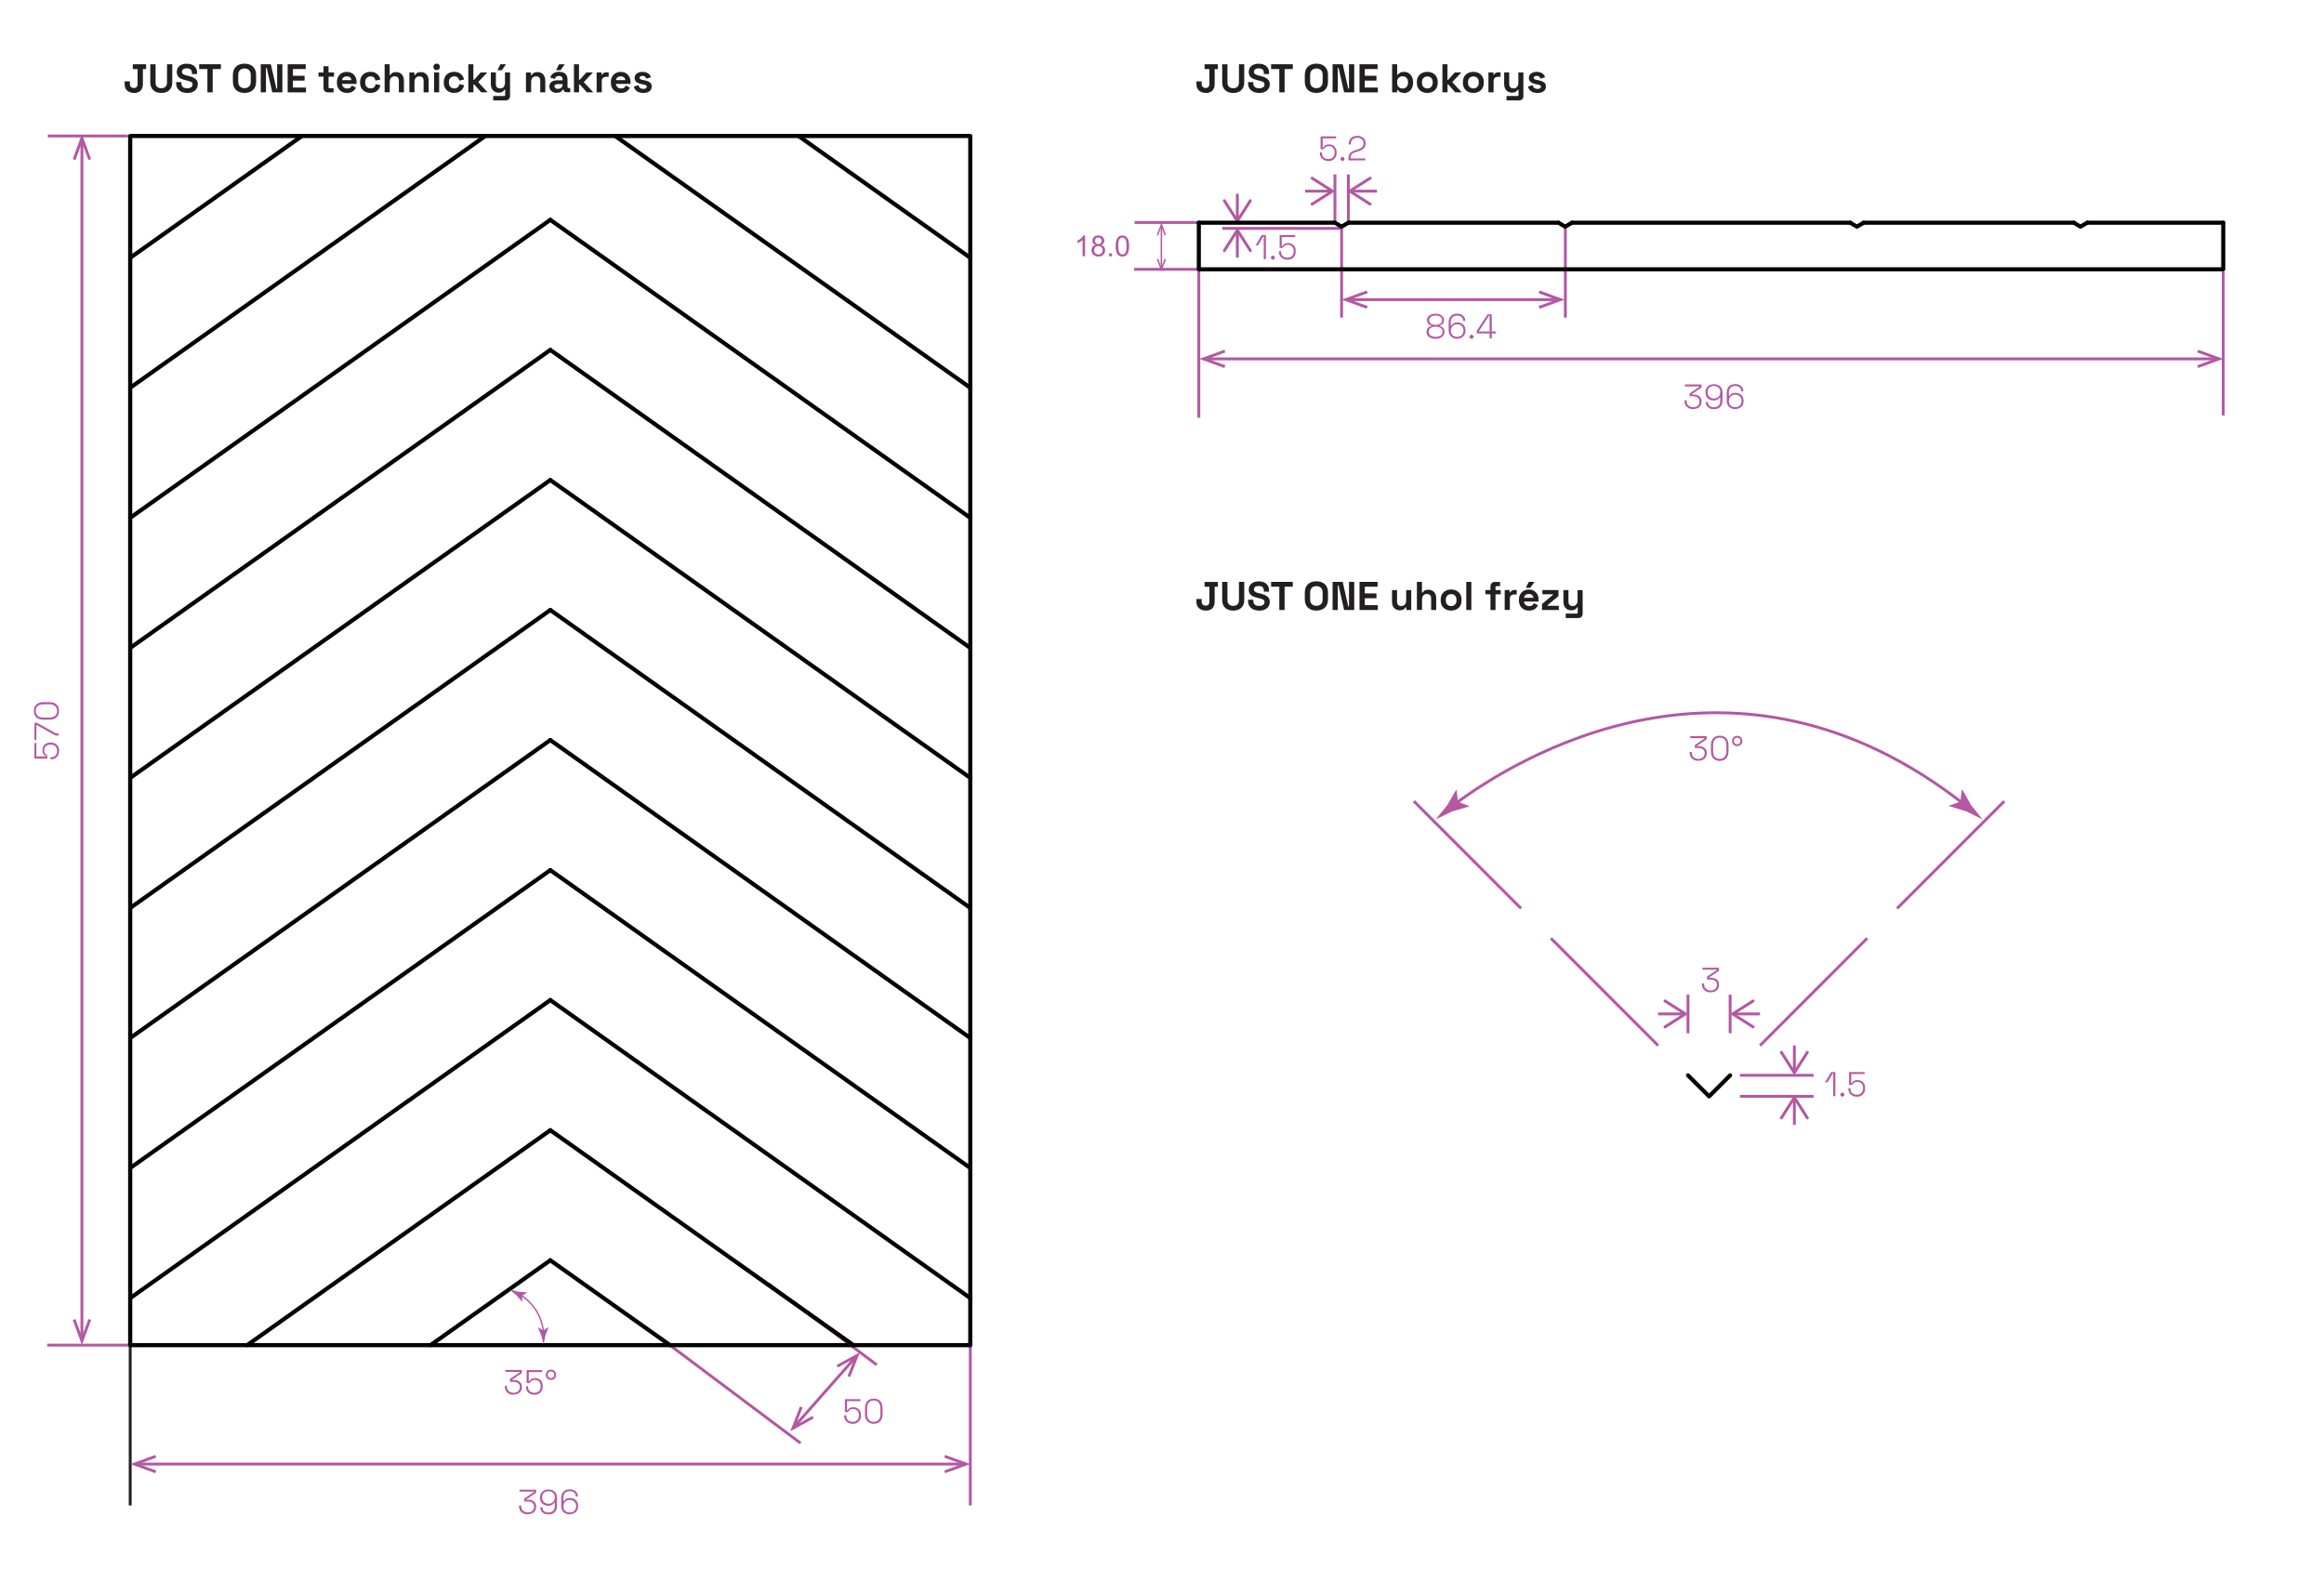 <?xml version="1.0" encoding="UTF-8"?>
<svg xmlns="http://www.w3.org/2000/svg" id="Layer_1" data-name="Layer 1" viewBox="0 0 404.83 273.35">
  <defs>
    <style>
      .cls-1 {
        stroke-width: .72px;
      }

      .cls-1, .cls-2 {
        stroke: #000;
      }

      .cls-1, .cls-2, .cls-3 {
        stroke-linejoin: round;
      }

      .cls-1, .cls-2, .cls-3, .cls-4 {
        stroke-linecap: round;
      }

      .cls-1, .cls-2, .cls-3, .cls-4, .cls-5, .cls-6, .cls-7 {
        fill: none;
      }

      .cls-2, .cls-3 {
        stroke-width: .71px;
      }

      .cls-3, .cls-4 {
        stroke: #939598;
      }

      .cls-8 {
        fill: #939598;
      }

      .cls-9 {
        fill: #b358a2;
      }

      .cls-10 {
        fill: #231f20;
      }

      .cls-4 {
        stroke-width: 0px;
      }

      .cls-4, .cls-5, .cls-6, .cls-7 {
        stroke-miterlimit: 10;
      }

      .cls-5 {
        stroke-width: .25px;
      }

      .cls-5, .cls-7 {
        stroke: #b358a2;
      }

      .cls-6 {
        stroke: #231f20;
      }

      .cls-6, .cls-7 {
        stroke-width: .5px;
      }
    </style>
  </defs>
  <g>
    <line class="cls-7" x1="227.36" y1="33.3" x2="231.76" y2="33.3"></line>
    <path class="cls-9" d="M228.34,35.7c-.07-.12-.04-.27,.08-.35l3.23-2.05-3.23-2.05c-.12-.07-.15-.23-.08-.35s.23-.15,.35-.08l3.56,2.27c.07,.05,.12,.13,.12,.21s-.04,.17-.12,.21l-3.56,2.27s-.09,.04-.13,.04c-.08,0-.16-.04-.21-.12Z"></path>
  </g>
  <g>
    <line class="cls-7" x1="215.54" y1="33.76" x2="215.54" y2="38.16"></line>
    <path class="cls-9" d="M213.14,34.74c.12-.07,.27-.04,.35,.08l2.05,3.23,2.05-3.23c.07-.12,.23-.15,.35-.08,.12,.07,.15,.23,.08,.35l-2.27,3.56c-.05,.07-.13,.12-.21,.12s-.17-.04-.21-.12l-2.27-3.56s-.04-.09-.04-.13c0-.08,.04-.16,.12-.21Z"></path>
  </g>
  <g>
    <line class="cls-7" x1="288.84" y1="176.64" x2="293.24" y2="176.64"></line>
    <path class="cls-9" d="M289.82,179.04c-.07-.12-.04-.27,.08-.35l3.23-2.05-3.23-2.05c-.12-.07-.15-.23-.08-.35s.23-.15,.35-.08l3.56,2.27c.07,.05,.12,.13,.12,.21s-.04,.17-.12,.21l-3.56,2.27s-.09,.04-.13,.04c-.08,0-.16-.04-.21-.12Z"></path>
  </g>
  <g>
    <line class="cls-7" x1="306.58" y1="176.64" x2="302.18" y2="176.64"></line>
    <path class="cls-9" d="M305.6,174.24c.07,.12,.04,.27-.08,.35l-3.23,2.05,3.23,2.05c.12,.07,.15,.23,.08,.35s-.23,.15-.35,.08l-3.56-2.27c-.07-.05-.12-.13-.12-.21s.04-.17,.12-.21l3.56-2.27s.09-.04,.13-.04c.08,0,.16,.04,.21,.12Z"></path>
  </g>
  <g>
    <line class="cls-7" x1="215.54" y1="44.86" x2="215.54" y2="40.47"></line>
    <path class="cls-9" d="M217.94,43.88c-.12,.07-.27,.04-.35-.08l-2.05-3.23-2.05,3.23c-.07,.12-.23,.15-.35,.08-.12-.07-.15-.23-.08-.35l2.27-3.56c.05-.07,.13-.12,.21-.12s.17,.04,.21,.12l2.27,3.56s.04,.09,.04,.13c0,.08-.04,.16-.12,.21Z"></path>
  </g>
  <g>
    <line class="cls-7" x1="239.87" y1="33.3" x2="235.48" y2="33.3"></line>
    <path class="cls-9" d="M238.89,30.9c.07,.12,.04,.27-.08,.35l-3.23,2.05,3.23,2.05c.12,.07,.15,.23,.08,.35s-.23,.15-.35,.08l-3.56-2.27c-.07-.05-.12-.13-.12-.21s.04-.17,.12-.21l3.56-2.27s.09-.04,.13-.04c.08,0,.16,.04,.21,.12Z"></path>
  </g>
  <line class="cls-7" x1="197.64" y1="38.76" x2="208.61" y2="38.76"></line>
  <line class="cls-7" x1="197.56" y1="46.92" x2="208.91" y2="46.92"></line>
  <g>
    <line class="cls-5" x1="202.31" y1="39.47" x2="202.31" y2="46.63"></line>
    <polygon class="cls-9" points="201.52 40.94 201.75 41.03 202.31 39.49 202.87 41.03 203.11 40.94 202.31 38.76 201.52 40.94"></polygon>
    <polygon class="cls-9" points="201.52 45.15 201.75 45.07 202.31 46.6 202.87 45.07 203.11 45.15 202.31 47.33 201.52 45.15"></polygon>
  </g>
  <g>
    <path class="cls-9" d="M189.02,44.64h-.44v-2.82c-.11,.1-.25,.2-.42,.3s-.33,.18-.47,.23v-.43c.25-.12,.46-.26,.65-.42,.19-.17,.32-.33,.39-.48h.29v3.62Z"></path>
    <path class="cls-9" d="M190.83,42.68c-.18-.07-.32-.16-.41-.29-.09-.12-.13-.27-.13-.45,0-.26,.09-.48,.28-.66,.19-.18,.44-.27,.75-.27s.57,.09,.76,.27,.29,.4,.29,.67c0,.17-.04,.31-.13,.44-.09,.12-.22,.22-.4,.29,.22,.07,.39,.19,.5,.35,.12,.16,.17,.35,.17,.58,0,.31-.11,.57-.33,.78s-.5,.31-.86,.31-.64-.11-.86-.32c-.22-.21-.33-.47-.33-.79,0-.23,.06-.43,.18-.59s.29-.27,.51-.32Zm-.23,.91c0,.13,.03,.25,.09,.37,.06,.12,.15,.21,.27,.27,.12,.06,.24,.1,.38,.1,.21,0,.39-.07,.52-.2s.21-.31,.21-.52-.07-.39-.21-.53c-.14-.14-.32-.21-.53-.21s-.38,.07-.52,.21-.21,.31-.21,.52Zm.14-1.66c0,.17,.05,.31,.16,.42,.11,.11,.25,.16,.43,.16s.31-.05,.42-.16,.16-.24,.16-.39-.06-.3-.17-.41c-.11-.11-.25-.17-.42-.17s-.31,.05-.42,.16c-.11,.11-.17,.24-.17,.39Z"></path>
    <path class="cls-9" d="M193.2,44.64v-.5h.5v.5h-.5Z"></path>
    <path class="cls-9" d="M194.35,42.86c0-.43,.04-.77,.13-1.03,.09-.26,.22-.46,.39-.6,.17-.14,.39-.21,.65-.21,.19,0,.36,.04,.51,.12,.15,.08,.27,.19,.36,.34,.1,.15,.17,.33,.22,.54,.05,.21,.08,.49,.08,.85,0,.42-.04,.76-.13,1.02-.09,.26-.22,.46-.39,.6s-.39,.21-.65,.21c-.35,0-.62-.12-.82-.37-.24-.3-.36-.79-.36-1.46Zm.45,0c0,.59,.07,.99,.21,1.18,.14,.2,.31,.29,.51,.29s.37-.1,.51-.29c.14-.2,.21-.59,.21-1.18s-.07-.99-.21-1.18c-.14-.19-.31-.29-.52-.29s-.37,.09-.49,.26c-.15,.22-.23,.62-.23,1.22Z"></path>
  </g>
  <line class="cls-7" x1="232.54" y1="30.39" x2="232.54" y2="38.76"></line>
  <line class="cls-7" x1="233.7" y1="39.34" x2="233.7" y2="55.33"></line>
  <line class="cls-7" x1="272.68" y1="39.34" x2="272.68" y2="55.33"></line>
  <line class="cls-7" x1="233.74" y1="39.79" x2="212.91" y2="39.79"></line>
  <line class="cls-7" x1="234.88" y1="30.39" x2="234.88" y2="38.76"></line>
  <g>
    <line class="cls-7" x1="271.14" y1="52.2" x2="235.11" y2="52.2"></line>
    <polygon class="cls-9" points="268.19 50.61 268.02 51.08 271.09 52.2 268.02 53.32 268.19 53.79 272.56 52.2 268.19 50.61"></polygon>
    <polygon class="cls-9" points="238.07 50.61 238.24 51.08 235.16 52.2 238.24 53.32 238.07 53.79 233.7 52.2 238.07 50.61"></polygon>
  </g>
  <line class="cls-7" x1="8.32" y1="23.69" x2="22.3" y2="23.69"></line>
  <line class="cls-7" x1="8.22" y1="234.34" x2="22.68" y2="234.34"></line>
  <line class="cls-7" x1="115.02" y1="233.1" x2="139.46" y2="251.42"></line>
  <line class="cls-7" x1="133.9" y1="223.66" x2="152.72" y2="237.77"></line>
  <g>
    <line class="cls-7" x1="14.27" y1="24.76" x2="14.27" y2="232.93"></line>
    <polygon class="cls-9" points="12.68 27.71 13.15 27.88 14.27 24.81 15.4 27.88 15.86 27.71 14.27 23.34 12.68 27.71"></polygon>
    <polygon class="cls-9" points="12.68 229.97 13.15 229.8 14.27 232.88 15.4 229.8 15.86 229.97 14.27 234.34 12.68 229.97"></polygon>
  </g>
  <line class="cls-7" x1="169.02" y1="234.34" x2="169.02" y2="262.27"></line>
  <line class="cls-6" x1="22.68" y1="233.47" x2="22.68" y2="262.27"></line>
  <g>
    <line class="cls-7" x1="167.61" y1="255.06" x2="24.1" y2="255.06"></line>
    <polygon class="cls-9" points="164.65 253.47 164.48 253.94 167.56 255.06 164.48 256.18 164.65 256.65 169.02 255.06 164.65 253.47"></polygon>
    <polygon class="cls-9" points="27.05 253.47 27.22 253.94 24.14 255.06 27.22 256.18 27.05 256.65 22.68 255.06 27.05 253.47"></polygon>
  </g>
  <g>
    <line class="cls-7" x1="148.86" y1="236.64" x2="138.59" y2="248.29"></line>
    <polygon class="cls-9" points="145.72 237.8 145.96 238.24 148.83 236.67 147.64 239.72 148.1 239.9 149.8 235.58 145.72 237.8"></polygon>
    <polygon class="cls-9" points="139.35 245.02 139.82 245.2 138.62 248.25 141.5 246.68 141.74 247.12 137.66 249.35 139.35 245.02"></polygon>
  </g>
  <polyline class="cls-1" points="22.68 23.69 22.68 234.34 169.02 234.34 169.02 23.69 22.68 23.69 22.68 234.34"></polyline>
  <g>
    <line class="cls-1" x1="95.86" y1="219.56" x2="116.7" y2="234.34"></line>
    <line class="cls-1" x1="95.86" y1="219.56" x2="75" y2="234.34"></line>
    <polygon class="cls-8" points="94.69 234.27 94.66 234.27 94.69 234.34 94.69 234.27"></polygon>
    <polygon class="cls-4" points="94.69 234.27 94.66 234.27 94.69 234.34 94.69 234.27"></polygon>
    <line class="cls-3" x1="128.29" y1="219.9" x2="130.42" y2="221.41"></line>
    <line class="cls-3" x1="131.34" y1="222.06" x2="134.94" y2="224.63"></line>
    <line class="cls-3" x1="135.86" y1="225.28" x2="139.46" y2="227.83"></line>
    <line class="cls-3" x1="140.37" y1="228.48" x2="143.98" y2="231.05"></line>
    <line class="cls-3" x1="144.89" y1="231.67" x2="148.52" y2="234.25"></line>
    <line class="cls-1" x1="95.86" y1="196.9" x2="148.64" y2="234.34"></line>
    <line class="cls-1" x1="95.86" y1="174.23" x2="169.02" y2="226.15"></line>
    <line class="cls-1" x1="95.86" y1="151.59" x2="169.02" y2="203.48"></line>
    <line class="cls-1" x1="95.86" y1="128.93" x2="169.02" y2="180.84"></line>
    <line class="cls-1" x1="95.86" y1="106.27" x2="169.02" y2="158.18"></line>
    <line class="cls-1" x1="95.86" y1="83.63" x2="169.02" y2="135.52"></line>
    <line class="cls-1" x1="95.86" y1="60.96" x2="169.02" y2="112.88"></line>
    <line class="cls-1" x1="95.86" y1="38.3" x2="169.02" y2="90.21"></line>
    <line class="cls-1" x1="107.16" y1="23.69" x2="169.02" y2="67.55"></line>
    <line class="cls-1" x1="139.1" y1="23.69" x2="169.02" y2="44.91"></line>
    <line class="cls-1" x1="95.86" y1="196.9" x2="43.06" y2="234.34"></line>
    <line class="cls-1" x1="95.86" y1="174.23" x2="22.68" y2="226.15"></line>
    <line class="cls-1" x1="95.86" y1="151.59" x2="22.68" y2="203.48"></line>
    <line class="cls-1" x1="95.86" y1="128.93" x2="22.68" y2="180.84"></line>
    <line class="cls-1" x1="95.86" y1="106.27" x2="22.68" y2="158.18"></line>
    <line class="cls-1" x1="95.86" y1="83.63" x2="22.68" y2="135.52"></line>
    <line class="cls-1" x1="95.86" y1="60.96" x2="22.68" y2="112.88"></line>
    <line class="cls-1" x1="95.86" y1="38.3" x2="22.68" y2="90.21"></line>
    <line class="cls-1" x1="84.54" y1="23.69" x2="22.68" y2="67.55"></line>
    <line class="cls-1" x1="52.6" y1="23.69" x2="22.68" y2="44.91"></line>
  </g>
  <g>
    <path class="cls-9" d="M10.28,130.83c0,.29-.06,.55-.18,.77-.12,.22-.28,.39-.49,.51s-.45,.18-.73,.18h-.08v-.37h.06c.36,0,.63-.1,.81-.31,.18-.2,.27-.46,.27-.79,0-.34-.1-.61-.29-.81-.2-.19-.47-.29-.82-.29h-.05c-.33,0-.6,.09-.79,.28-.2,.19-.29,.43-.29,.74,0,.18,.03,.32,.09,.44,.06,.12,.13,.21,.21,.27,.08,.06,.16,.12,.24,.16v.55h-2.24v-2.71h.34v2.34h1.63v-.07c-.09-.04-.18-.11-.27-.19s-.16-.2-.22-.34c-.06-.14-.09-.32-.09-.53,0-.24,.06-.46,.17-.66,.11-.2,.28-.35,.49-.47,.21-.12,.46-.17,.75-.17h.06c.28,0,.53,.06,.74,.18,.22,.12,.39,.29,.51,.5,.12,.22,.19,.48,.19,.78Z"></path>
    <path class="cls-9" d="M10.2,128.16h-.14c-.14,0-.25-.01-.34-.04-.09-.02-.2-.07-.33-.14l-3-1.67h-.05v2.6h-.34v-2.99h.44l3.14,1.75c.08,.04,.15,.08,.22,.09,.07,.02,.15,.03,.26,.03h.14v.37Z"></path>
    <path class="cls-9" d="M10.28,123.85c0,.47-.14,.84-.43,1.12s-.71,.41-1.28,.41h-.96c-.56,0-.99-.14-1.28-.41-.29-.27-.43-.65-.43-1.12s.14-.84,.43-1.12c.29-.27,.71-.41,1.28-.41h.96c.56,0,.99,.14,1.28,.41,.29,.27,.43,.65,.43,1.12Zm-.34,0c0-.38-.12-.67-.36-.87-.24-.19-.57-.29-.99-.29h-1.01c-.42,0-.75,.1-.99,.29-.24,.19-.36,.48-.36,.87s.12,.67,.36,.87,.57,.29,.99,.29h1.01c.42,0,.75-.1,.99-.29,.24-.19,.36-.48,.36-.87Z"></path>
  </g>
  <g>
    <path class="cls-9" d="M91.94,263.83c-.29,0-.55-.06-.78-.17-.23-.11-.41-.28-.54-.49-.13-.21-.2-.47-.2-.78v-.12h.37v.12c0,.34,.11,.61,.32,.8,.21,.19,.49,.29,.83,.29s.61-.09,.8-.28c.19-.18,.29-.42,.29-.7v-.04c0-.21-.05-.38-.15-.5-.1-.13-.23-.22-.4-.29-.17-.06-.35-.09-.55-.09h-.62v-.5l1.7-1.16v-.06h-2.51v-.34h2.88v.54l-1.69,1.15v.06h.33c.26,0,.49,.04,.7,.13,.2,.09,.37,.22,.49,.4,.12,.17,.18,.39,.18,.65v.06c0,.26-.06,.49-.18,.68-.12,.19-.29,.35-.51,.45s-.48,.16-.77,.16Z"></path>
    <path class="cls-9" d="M95.53,263.83c-.31,0-.57-.06-.78-.17-.21-.11-.37-.26-.48-.45-.11-.19-.16-.4-.16-.63h.37c0,.28,.09,.5,.27,.67,.18,.17,.44,.25,.78,.25,.36,0,.63-.1,.82-.29,.19-.2,.29-.46,.29-.8v-.64h-.07c-.08,.14-.2,.26-.38,.38s-.42,.17-.74,.17c-.26,0-.49-.06-.7-.17s-.38-.28-.5-.48c-.12-.21-.18-.45-.18-.73v-.07c0-.29,.07-.54,.2-.74,.13-.21,.31-.37,.53-.48,.22-.11,.47-.17,.75-.17s.53,.06,.75,.17c.22,.11,.4,.27,.53,.48,.13,.21,.2,.46,.2,.76v1.48c0,.45-.13,.81-.39,1.07s-.62,.4-1.09,.4Zm.01-1.85c.22,0,.41-.04,.57-.14,.16-.09,.29-.21,.39-.38,.09-.16,.14-.35,.14-.57v-.05c0-.33-.1-.59-.31-.77s-.47-.28-.79-.28-.59,.1-.79,.28-.31,.45-.31,.77v.05c0,.21,.05,.4,.14,.57,.09,.16,.22,.29,.39,.38,.16,.09,.35,.14,.57,.14Z"></path>
    <path class="cls-9" d="M99.25,263.83c-.28,0-.52-.06-.75-.17-.22-.11-.4-.28-.53-.49-.13-.21-.2-.47-.2-.76v-1.48c0-.45,.13-.81,.39-1.07,.26-.26,.62-.4,1.09-.4,.31,0,.57,.06,.78,.17,.21,.11,.37,.26,.48,.45s.16,.4,.16,.63h-.37c0-.28-.09-.5-.27-.67-.18-.17-.44-.25-.78-.25s-.62,.1-.82,.29c-.19,.2-.29,.46-.29,.8v.64h.07c.08-.13,.2-.26,.38-.38,.18-.11,.42-.17,.74-.17,.26,0,.49,.06,.7,.17,.21,.12,.37,.27,.49,.48,.12,.21,.18,.45,.18,.73v.07c0,.29-.07,.53-.2,.74s-.31,.37-.53,.48c-.22,.11-.47,.17-.75,.17Zm0-.34c.32,0,.59-.09,.79-.28,.2-.19,.31-.45,.31-.77v-.05c0-.22-.05-.41-.14-.57-.09-.16-.22-.29-.39-.38s-.35-.13-.57-.13-.41,.04-.57,.13-.29,.21-.39,.38c-.09,.16-.14,.35-.14,.57v.05c0,.33,.1,.59,.31,.77,.2,.19,.47,.28,.79,.28Z"></path>
  </g>
  <line class="cls-7" x1="387.28" y1="47.31" x2="387.28" y2="72.39"></line>
  <line class="cls-7" x1="208.83" y1="46.92" x2="208.83" y2="72.78"></line>
  <g>
    <line class="cls-7" x1="385.87" y1="62.52" x2="210.32" y2="62.52"></line>
    <polygon class="cls-9" points="382.92 60.93 382.75 61.4 385.82 62.52 382.75 63.64 382.92 64.11 387.28 62.52 382.92 60.93"></polygon>
    <polygon class="cls-9" points="213.28 60.93 213.45 61.4 210.37 62.52 213.45 63.64 213.28 64.11 208.91 62.52 213.28 60.93"></polygon>
  </g>
  <g>
    <path class="cls-9" d="M294.95,71.28c-.29,0-.55-.06-.78-.17-.23-.11-.41-.28-.54-.49s-.2-.47-.2-.78v-.11h.37v.12c0,.34,.11,.61,.32,.8s.49,.29,.83,.29,.61-.09,.8-.28c.19-.18,.29-.42,.29-.7v-.04c0-.21-.05-.38-.15-.5-.1-.13-.23-.22-.4-.29-.17-.06-.35-.09-.55-.09h-.62v-.5l1.7-1.16v-.06h-2.51v-.34h2.88v.54l-1.69,1.15v.06h.33c.26,0,.49,.04,.7,.13,.2,.09,.37,.22,.49,.4,.12,.17,.18,.39,.18,.65v.06c0,.26-.06,.49-.18,.68-.12,.19-.29,.35-.51,.45-.22,.11-.48,.16-.77,.16Z"></path>
    <path class="cls-9" d="M298.55,71.28c-.31,0-.57-.06-.78-.17s-.37-.26-.48-.45c-.11-.19-.16-.4-.16-.63h.37c0,.28,.09,.5,.27,.67,.18,.17,.44,.25,.78,.25,.36,0,.63-.1,.82-.29,.19-.19,.29-.46,.29-.8v-.64h-.07c-.08,.14-.2,.26-.38,.38-.18,.11-.42,.17-.74,.17-.26,0-.49-.06-.7-.17-.21-.11-.38-.27-.5-.48s-.18-.45-.18-.73v-.07c0-.29,.07-.53,.2-.74s.31-.37,.53-.48c.22-.11,.47-.17,.75-.17s.53,.06,.75,.17c.22,.11,.4,.27,.53,.48s.2,.46,.2,.76v1.48c0,.45-.13,.81-.39,1.07-.26,.26-.62,.4-1.09,.4Zm.01-1.85c.22,0,.41-.04,.57-.14,.16-.09,.29-.22,.39-.38,.09-.16,.14-.35,.14-.57v-.05c0-.33-.1-.59-.31-.77-.2-.19-.47-.28-.79-.28s-.59,.09-.79,.28c-.2,.19-.31,.45-.31,.77v.05c0,.22,.05,.4,.14,.57,.09,.16,.22,.29,.39,.38,.16,.09,.35,.14,.57,.14Z"></path>
    <path class="cls-9" d="M302.27,71.28c-.28,0-.52-.06-.75-.17-.22-.11-.4-.27-.53-.49s-.2-.47-.2-.76v-1.48c0-.45,.13-.81,.39-1.07,.26-.26,.62-.4,1.09-.4,.31,0,.57,.06,.78,.17,.21,.11,.37,.26,.48,.45,.11,.19,.16,.4,.16,.64h-.37c0-.28-.09-.5-.27-.67-.18-.17-.44-.25-.78-.25s-.62,.1-.82,.29c-.19,.19-.29,.46-.29,.8v.64h.07c.08-.14,.2-.26,.38-.38s.42-.17,.74-.17c.26,0,.49,.06,.7,.17,.21,.11,.37,.27,.49,.48s.18,.45,.18,.74v.07c0,.28-.07,.53-.2,.74-.13,.21-.31,.37-.53,.48-.22,.11-.47,.17-.75,.17Zm0-.34c.32,0,.59-.09,.79-.28,.2-.19,.31-.45,.31-.77v-.05c0-.22-.05-.41-.14-.57-.09-.16-.22-.29-.39-.38s-.35-.13-.57-.13-.41,.04-.57,.13-.29,.21-.39,.38c-.09,.16-.14,.35-.14,.57v.05c0,.33,.1,.59,.31,.77,.2,.19,.47,.28,.79,.28Z"></path>
  </g>
  <g>
    <path class="cls-9" d="M295.86,132.55c-.29,0-.55-.06-.78-.17-.23-.11-.41-.28-.54-.49s-.2-.47-.2-.78v-.11h.37v.12c0,.34,.11,.61,.32,.8s.49,.29,.83,.29,.61-.09,.8-.28c.19-.18,.29-.42,.29-.7v-.04c0-.21-.05-.38-.15-.5-.1-.13-.23-.22-.4-.29-.17-.06-.35-.09-.55-.09h-.62v-.5l1.7-1.16v-.06h-2.51v-.34h2.88v.54l-1.69,1.15v.06h.33c.26,0,.49,.04,.7,.13,.2,.09,.37,.22,.49,.4,.12,.17,.18,.39,.18,.65v.06c0,.26-.06,.49-.18,.68-.12,.19-.29,.35-.51,.45-.22,.11-.48,.16-.77,.16Z"></path>
    <path class="cls-9" d="M299.57,132.55c-.47,0-.84-.14-1.12-.43s-.41-.71-.41-1.28v-.96c0-.56,.14-.99,.41-1.28,.27-.29,.65-.43,1.12-.43s.84,.14,1.12,.43c.27,.29,.41,.71,.41,1.28v.96c0,.56-.14,.99-.41,1.28-.27,.29-.65,.43-1.12,.43Zm0-.34c.38,0,.67-.12,.87-.36,.19-.24,.29-.57,.29-.99v-1.01c0-.42-.1-.75-.29-.99-.19-.24-.48-.36-.87-.36s-.67,.12-.87,.36-.29,.57-.29,.99v1.01c0,.42,.1,.75,.29,.99,.19,.24,.48,.36,.87,.36Z"></path>
    <path class="cls-9" d="M302.61,129.99c-.17,0-.32-.04-.46-.11s-.24-.18-.32-.32-.12-.29-.12-.47,.04-.33,.12-.47c.08-.14,.19-.24,.32-.32s.29-.11,.46-.11,.33,.04,.46,.11,.24,.18,.32,.32c.08,.14,.12,.29,.12,.47s-.04,.33-.12,.47-.19,.24-.32,.32-.29,.11-.46,.11Zm0-.32c.17,0,.3-.05,.41-.16,.1-.11,.16-.25,.16-.42s-.05-.32-.16-.42-.24-.16-.41-.16-.3,.05-.41,.16-.16,.24-.16,.42,.05,.31,.16,.42c.1,.11,.24,.16,.41,.16Z"></path>
  </g>
  <path class="cls-9" d="M297.99,172.89c-.29,0-.55-.06-.78-.17-.23-.11-.41-.28-.54-.49s-.2-.47-.2-.78v-.11h.37v.12c0,.34,.11,.61,.32,.8s.49,.29,.83,.29,.61-.09,.8-.28c.19-.18,.29-.42,.29-.7v-.04c0-.21-.05-.38-.15-.5-.1-.13-.23-.22-.4-.29-.17-.06-.35-.09-.55-.09h-.62v-.5l1.7-1.16v-.06h-2.51v-.34h2.88v.54l-1.69,1.15v.06h.33c.26,0,.49,.04,.7,.13,.2,.09,.37,.22,.49,.4,.12,.17,.18,.39,.18,.65v.06c0,.26-.06,.49-.18,.68-.12,.19-.29,.35-.51,.45-.22,.11-.48,.16-.77,.16Z"></path>
  <g>
    <path class="cls-9" d="M319.34,190.97v-3.97h-.08l-.92,1.56h-.42l1.06-1.79h.73v4.2h-.37Z"></path>
    <path class="cls-9" d="M320.93,191.05c-.1,0-.18-.03-.25-.1s-.1-.15-.1-.25,.03-.18,.1-.25c.06-.06,.15-.1,.25-.1s.18,.03,.25,.1,.1,.15,.1,.25-.03,.18-.1,.25c-.06,.06-.15,.1-.25,.1Z"></path>
    <path class="cls-9" d="M323.43,191.05c-.3,0-.55-.06-.77-.18-.22-.12-.39-.28-.51-.49s-.18-.45-.18-.73v-.08h.37v.06c0,.36,.1,.63,.31,.81,.2,.18,.47,.27,.79,.27,.34,0,.61-.1,.81-.29,.19-.2,.29-.47,.29-.82v-.05c0-.33-.09-.6-.28-.79-.19-.2-.43-.29-.74-.29-.18,0-.32,.03-.44,.09-.12,.06-.21,.13-.27,.21-.07,.08-.12,.16-.16,.24h-.55v-2.24h2.71v.34h-2.34v1.63h.07c.04-.09,.11-.18,.19-.27s.2-.16,.34-.22c.14-.06,.32-.09,.53-.09,.24,0,.46,.06,.66,.17,.2,.11,.35,.28,.47,.49s.17,.46,.17,.75v.06c0,.28-.06,.53-.18,.74s-.29,.39-.5,.51c-.22,.12-.48,.19-.78,.19Z"></path>
  </g>
  <g>
    <path class="cls-9" d="M89.46,242.98c-.29,0-.55-.05-.78-.17-.23-.11-.41-.28-.54-.49-.13-.21-.2-.47-.2-.78v-.11h.37v.12c0,.34,.11,.61,.32,.8,.21,.2,.49,.29,.83,.29s.61-.09,.8-.28,.29-.42,.29-.7v-.04c0-.21-.05-.38-.15-.5-.1-.13-.23-.22-.4-.29s-.35-.09-.55-.09h-.62v-.51l1.7-1.16v-.06h-2.51v-.34h2.88v.54l-1.69,1.15v.06h.33c.26,0,.49,.04,.7,.13s.37,.22,.49,.4c.12,.17,.18,.39,.18,.65v.06c0,.26-.06,.49-.18,.68-.12,.2-.29,.35-.51,.45-.22,.11-.48,.16-.77,.16Z"></path>
    <path class="cls-9" d="M93.07,242.98c-.3,0-.55-.06-.77-.18-.22-.12-.39-.28-.51-.49-.12-.21-.18-.45-.18-.73v-.08h.37v.06c0,.36,.1,.63,.31,.81s.47,.27,.79,.27c.34,0,.61-.1,.81-.29,.19-.2,.29-.47,.29-.82v-.05c0-.33-.09-.6-.28-.79-.19-.2-.43-.29-.74-.29-.18,0-.32,.03-.44,.09-.12,.06-.21,.13-.27,.21-.07,.08-.12,.16-.16,.24h-.55v-2.24h2.71v.34h-2.34v1.62h.07c.04-.09,.11-.18,.19-.27s.2-.16,.34-.22c.14-.06,.32-.09,.53-.09,.24,0,.46,.06,.66,.17s.35,.28,.47,.49c.12,.21,.17,.46,.17,.75v.06c0,.28-.06,.53-.18,.74-.12,.21-.29,.39-.5,.51s-.48,.19-.78,.19Z"></path>
    <path class="cls-9" d="M95.98,240.41c-.17,0-.32-.04-.46-.11s-.24-.18-.32-.32c-.08-.13-.12-.29-.12-.47s.04-.33,.12-.47,.19-.24,.32-.32,.29-.11,.46-.11,.33,.04,.46,.11,.24,.18,.32,.32,.12,.29,.12,.47-.04,.33-.12,.47c-.08,.14-.19,.24-.32,.32s-.29,.11-.46,.11Zm0-.32c.17,0,.3-.05,.41-.16,.1-.11,.16-.24,.16-.42s-.05-.32-.16-.42c-.1-.11-.24-.16-.41-.16s-.3,.05-.41,.16c-.1,.1-.16,.24-.16,.42s.05,.31,.16,.42c.1,.11,.24,.16,.41,.16Z"></path>
  </g>
  <g>
    <path class="cls-9" d="M231.37,28.04c-.3,0-.55-.06-.77-.18-.22-.12-.39-.28-.51-.49s-.18-.45-.18-.73v-.08h.37v.06c0,.36,.1,.63,.31,.81,.2,.18,.47,.27,.79,.27,.34,0,.61-.1,.81-.29,.19-.2,.29-.47,.29-.82v-.05c0-.33-.09-.6-.28-.79-.19-.2-.43-.29-.74-.29-.18,0-.32,.03-.44,.09-.12,.06-.21,.13-.27,.21-.07,.08-.12,.16-.16,.24h-.55v-2.24h2.71v.34h-2.34v1.63h.07c.04-.09,.11-.18,.19-.27s.2-.16,.34-.22c.14-.06,.32-.09,.53-.09,.24,0,.46,.06,.66,.17,.2,.11,.35,.28,.47,.49s.17,.46,.17,.75v.06c0,.28-.06,.53-.18,.74s-.29,.39-.5,.51c-.22,.12-.48,.19-.78,.19Z"></path>
    <path class="cls-9" d="M233.86,28.04c-.1,0-.18-.03-.25-.1s-.1-.15-.1-.25,.03-.18,.1-.25c.06-.06,.15-.1,.25-.1s.18,.03,.25,.1,.1,.15,.1,.25-.03,.18-.1,.25c-.06,.06-.15,.1-.25,.1Z"></path>
    <path class="cls-9" d="M234.91,27.95v-.41c0-.3,.05-.54,.16-.71,.11-.17,.26-.31,.45-.42,.19-.1,.42-.2,.69-.28l.3-.1c.2-.06,.37-.13,.52-.22,.15-.09,.27-.2,.35-.33s.13-.31,.13-.52v-.02c0-.29-.1-.52-.3-.69-.2-.17-.46-.25-.77-.25-.33,0-.6,.09-.82,.27-.21,.18-.32,.45-.32,.81v.08h-.36v-.08c0-.3,.06-.56,.19-.77s.3-.37,.53-.48c.23-.11,.48-.17,.77-.17s.54,.05,.76,.16c.22,.11,.39,.25,.51,.44,.12,.19,.18,.41,.18,.66v.05c0,.27-.05,.5-.16,.67-.11,.17-.25,.32-.45,.43-.19,.11-.42,.21-.68,.29l-.3,.09c-.22,.07-.4,.14-.55,.21-.15,.07-.26,.17-.34,.29-.08,.12-.12,.29-.12,.51v.14h2.56v.34h-2.93Z"></path>
  </g>
  <g>
    <path class="cls-9" d="M250.08,59.02c-.49,0-.88-.11-1.16-.33-.28-.22-.42-.5-.42-.85v-.06c0-.22,.05-.39,.14-.53,.09-.14,.21-.25,.34-.32,.14-.07,.26-.12,.38-.14v-.07c-.12-.03-.24-.08-.36-.15s-.22-.17-.3-.3-.12-.28-.12-.46v-.06c0-.23,.06-.43,.19-.59,.13-.16,.31-.28,.53-.37,.22-.09,.48-.13,.76-.13s.54,.04,.76,.13c.22,.09,.4,.21,.53,.37,.13,.16,.19,.36,.19,.59v.06c0,.18-.04,.34-.12,.46s-.18,.23-.3,.3-.24,.12-.36,.15v.07c.12,.02,.25,.06,.38,.14,.13,.07,.25,.18,.34,.32,.09,.14,.14,.32,.14,.53v.06c0,.35-.14,.64-.42,.85s-.66,.33-1.15,.33Zm0-.34c.36,0,.65-.07,.87-.22,.22-.14,.33-.36,.33-.64v-.05c0-.28-.11-.5-.33-.64-.22-.14-.51-.21-.87-.21s-.66,.07-.87,.21c-.22,.14-.33,.36-.33,.64v.05c0,.28,.11,.49,.33,.64,.22,.14,.51,.22,.87,.22Zm0-2.09c.34,0,.62-.07,.82-.2s.3-.33,.3-.58v-.05c0-.25-.1-.44-.3-.58s-.47-.2-.82-.2-.62,.07-.82,.2-.3,.33-.3,.58v.05c0,.25,.1,.44,.3,.58s.47,.2,.82,.2Z"></path>
    <path class="cls-9" d="M253.83,59.02c-.28,0-.52-.06-.75-.17-.22-.11-.4-.27-.53-.49s-.2-.47-.2-.76v-1.48c0-.45,.13-.81,.39-1.07,.26-.26,.62-.4,1.09-.4,.31,0,.57,.06,.78,.17,.21,.11,.37,.26,.48,.45,.11,.19,.16,.4,.16,.64h-.37c0-.28-.09-.5-.27-.67-.18-.17-.44-.25-.78-.25s-.62,.1-.82,.29c-.19,.19-.29,.46-.29,.8v.64h.07c.08-.14,.2-.26,.38-.38s.42-.17,.74-.17c.26,0,.49,.06,.7,.17,.21,.11,.37,.27,.49,.48s.18,.45,.18,.74v.07c0,.28-.07,.53-.2,.74-.13,.21-.31,.37-.53,.48-.22,.11-.47,.17-.75,.17Zm0-.34c.32,0,.59-.09,.79-.28,.2-.19,.31-.45,.31-.77v-.05c0-.22-.05-.41-.14-.57-.09-.16-.22-.29-.39-.38s-.35-.13-.57-.13-.41,.04-.57,.13-.29,.21-.39,.38c-.09,.16-.14,.35-.14,.57v.05c0,.33,.1,.59,.31,.77,.2,.19,.47,.28,.79,.28Z"></path>
    <path class="cls-9" d="M256.33,59.02c-.1,0-.18-.03-.25-.1s-.1-.15-.1-.25,.03-.18,.1-.25c.06-.06,.15-.1,.25-.1s.18,.03,.25,.1,.1,.15,.1,.25-.03,.18-.1,.25c-.06,.06-.15,.1-.25,.1Z"></path>
    <path class="cls-9" d="M259.48,58.94v-.86h-2.24v-.44l1.9-2.89h.72v3h.73v.34h-.73v.86h-.37Zm-1.85-1.2h1.85v-2.78h-.07l-1.78,2.72v.06Z"></path>
  </g>
  <g>
    <path class="cls-9" d="M220.14,45.15v-3.97h-.08l-.92,1.56h-.42l1.06-1.79h.73v4.2h-.37Z"></path>
    <path class="cls-9" d="M221.73,45.23c-.1,0-.18-.03-.25-.1s-.1-.15-.1-.25,.03-.18,.1-.25c.06-.06,.15-.1,.25-.1s.18,.03,.25,.1,.1,.15,.1,.25-.03,.18-.1,.25c-.06,.06-.15,.1-.25,.1Z"></path>
    <path class="cls-9" d="M224.24,45.23c-.3,0-.55-.06-.77-.18-.22-.12-.39-.28-.51-.49s-.18-.45-.18-.73v-.08h.37v.06c0,.36,.1,.63,.31,.81,.2,.18,.47,.27,.79,.27,.34,0,.61-.1,.81-.29,.19-.2,.29-.47,.29-.82v-.05c0-.33-.09-.6-.28-.79-.19-.2-.43-.29-.74-.29-.18,0-.32,.03-.44,.09-.12,.06-.21,.13-.27,.21-.07,.08-.12,.16-.16,.24h-.55v-2.24h2.71v.34h-2.34v1.63h.07c.04-.09,.11-.18,.19-.27s.2-.16,.34-.22c.14-.06,.32-.09,.53-.09,.24,0,.46,.06,.66,.17,.2,.11,.35,.28,.47,.49s.17,.46,.17,.75v.06c0,.28-.06,.53-.18,.74s-.29,.39-.5,.51c-.22,.12-.48,.19-.78,.19Z"></path>
  </g>
  <g>
    <path class="cls-9" d="M148.51,248.04c-.3,0-.55-.06-.77-.18-.22-.12-.39-.28-.51-.49-.12-.21-.18-.45-.18-.73v-.08h.37v.06c0,.36,.1,.63,.31,.81,.2,.18,.47,.27,.79,.27,.34,0,.61-.1,.81-.29,.19-.2,.29-.47,.29-.82v-.05c0-.33-.09-.6-.28-.79-.19-.2-.43-.29-.74-.29-.18,0-.32,.03-.44,.09-.12,.06-.21,.13-.27,.21-.07,.08-.12,.16-.16,.24h-.55v-2.24h2.71v.34h-2.34v1.63h.07c.04-.09,.11-.18,.19-.27s.2-.16,.34-.22c.14-.06,.32-.09,.53-.09,.24,0,.46,.06,.66,.17,.2,.12,.35,.28,.47,.49,.12,.21,.17,.46,.17,.75v.06c0,.28-.06,.53-.18,.74-.12,.22-.29,.39-.5,.51-.22,.12-.48,.19-.78,.19Z"></path>
    <path class="cls-9" d="M152.21,248.04c-.47,0-.84-.14-1.12-.43-.27-.29-.41-.71-.41-1.28v-.96c0-.56,.14-.99,.41-1.28s.65-.43,1.12-.43,.84,.14,1.12,.43c.27,.29,.41,.71,.41,1.28v.96c0,.56-.14,.99-.41,1.28-.27,.29-.65,.43-1.12,.43Zm0-.34c.38,0,.67-.12,.87-.36,.19-.24,.29-.57,.29-.99v-1.01c0-.42-.1-.75-.29-.99-.19-.24-.48-.36-.87-.36s-.67,.12-.87,.36-.29,.57-.29,.99v1.01c0,.42,.1,.75,.29,.99s.48,.36,.87,.36Z"></path>
  </g>
  <g>
    <path class="cls-5" d="M90.55,225.51c1.63,1.01,3.79,3.03,4.14,6.72"></path>
    <path class="cls-9" d="M90.93,225.75l.89-.56-.02-.03-1.57-.14c-.51-.13-1.02-.26-1.52-.39,.41,.33,.81,.66,1.22,.99l1.05,1.18h.03s-.08-1.06-.08-1.06Z"></path>
    <path class="cls-9" d="M94.63,231.78l.89-.57,.02,.03-.55,1.48c-.1,.51-.2,1.03-.3,1.54-.12-.51-.25-1.02-.37-1.53l-.62-1.46v-.03s.93,.53,.93,.53Z"></path>
  </g>
  <g>
    <path class="cls-7" d="M253.25,140.21c10.97-8.19,48.8-31.56,88.95-.04"></path>
    <path class="cls-9" d="M253.98,139.68l-.25-2.09h-.07s-1.59,2.74-1.59,2.74c-.67,.81-1.33,1.62-2,2.43,.94-.46,1.89-.91,2.83-1.37l3.03-.9,.03-.06-1.98-.75Z"></path>
    <path class="cls-9" d="M341.48,139.64l.28-2.09h.07s1.56,2.76,1.56,2.76c.66,.82,1.31,1.63,1.97,2.45-.94-.47-1.88-.93-2.82-1.4l-3.02-.93-.03-.06,1.99-.72Z"></path>
  </g>
  <g>
    <path class="cls-10" d="M23.35,16.19c-.5,0-.9-.14-1.2-.41-.3-.27-.44-.66-.44-1.15v-.46h.92v.46c0,.22,.06,.39,.18,.51,.12,.12,.29,.19,.51,.19,.21,0,.37-.06,.48-.18s.17-.29,.17-.52v-2.59h-.84v-.84h2.32v.84h-.56v2.59c0,.51-.14,.9-.41,1.17s-.65,.4-1.13,.4Z"></path>
    <path class="cls-10" d="M28.1,16.19c-.6,0-1.07-.16-1.41-.49-.34-.33-.51-.77-.51-1.33v-3.18h.92v3.21c0,.3,.08,.54,.25,.71,.17,.17,.42,.26,.74,.26s.57-.09,.74-.26c.17-.17,.26-.41,.26-.71v-3.21h.92v3.18c0,.56-.17,1-.51,1.33-.34,.33-.81,.49-1.41,.49Z"></path>
    <path class="cls-10" d="M32.61,16.19c-.38,0-.71-.07-1-.2-.29-.13-.52-.33-.68-.58-.16-.25-.25-.56-.25-.91v-.2h.91v.2c0,.29,.09,.51,.27,.66,.18,.15,.43,.22,.74,.22s.55-.06,.71-.19,.23-.29,.23-.48c0-.21-.08-.35-.25-.44-.17-.09-.41-.17-.73-.24l-.16-.04c-.34-.07-.62-.17-.86-.28-.24-.11-.42-.26-.55-.45-.13-.19-.19-.43-.19-.73,0-.45,.16-.8,.47-1.05s.73-.38,1.26-.38c.35,0,.66,.06,.93,.18,.27,.12,.49,.3,.64,.53,.16,.24,.23,.53,.23,.88v.21h-.91v-.21c0-.28-.08-.48-.24-.6s-.38-.18-.66-.18-.49,.05-.62,.16c-.13,.1-.2,.25-.2,.43s.07,.32,.21,.42c.14,.1,.36,.18,.65,.25l.16,.03c.35,.08,.65,.17,.91,.29,.26,.12,.46,.27,.61,.46,.14,.19,.22,.44,.22,.74s-.08,.56-.23,.79c-.15,.23-.37,.4-.64,.53-.28,.13-.61,.19-.98,.19Z"></path>
    <path class="cls-10" d="M36.13,16.09v-4.06h-1.43v-.84h3.78v.84h-1.43v4.06h-.92Z"></path>
    <path class="cls-10" d="M42.59,16.19c-.62,0-1.11-.17-1.47-.51-.36-.34-.55-.82-.55-1.45v-1.18c0-.63,.18-1.11,.55-1.45,.36-.34,.85-.51,1.47-.51s1.11,.17,1.47,.51c.36,.34,.55,.82,.55,1.45v1.18c0,.63-.18,1.11-.55,1.45-.36,.34-.85,.51-1.47,.51Zm0-.83c.35,0,.61-.1,.8-.3,.19-.2,.29-.47,.29-.8v-1.23c0-.34-.1-.6-.29-.8-.19-.2-.46-.3-.8-.3s-.61,.1-.8,.3c-.19,.2-.29,.47-.29,.8v1.23c0,.34,.1,.6,.29,.8,.19,.2,.46,.3,.8,.3Z"></path>
    <path class="cls-10" d="M45.42,16.09v-4.9h1.76l.97,4.27h.13v-4.27h.91v4.9h-1.76l-.97-4.27h-.13v4.27h-.91Z"></path>
    <path class="cls-10" d="M50.11,16.09v-4.9h3.15v.84h-2.23v1.17h2.03v.84h-2.03v1.21h2.27v.84h-3.19Z"></path>
    <path class="cls-10" d="M57.12,16.09c-.23,0-.41-.07-.56-.21-.14-.14-.21-.33-.21-.57v-1.96h-.87v-.73h.87v-1.08h.88v1.08h.95v.73h-.95v1.81c0,.14,.06,.21,.2,.21h.67v.73h-.98Z"></path>
    <path class="cls-10" d="M60.44,16.19c-.34,0-.65-.07-.91-.22-.26-.15-.47-.36-.62-.62-.15-.27-.22-.58-.22-.95v-.08c0-.36,.07-.68,.22-.95s.35-.48,.61-.62c.26-.15,.56-.22,.91-.22s.64,.08,.89,.23c.25,.15,.45,.36,.59,.63,.14,.27,.21,.58,.21,.93v.3h-2.53c0,.24,.1,.43,.27,.58,.17,.15,.37,.22,.62,.22s.43-.05,.55-.16c.12-.11,.21-.23,.27-.36l.72,.38c-.07,.12-.16,.25-.28,.4-.12,.14-.29,.26-.49,.36-.21,.1-.47,.15-.78,.15Zm-.85-2.23h1.62c-.02-.2-.1-.36-.24-.48s-.33-.18-.56-.18-.43,.06-.57,.18c-.14,.12-.23,.28-.26,.48Z"></path>
    <path class="cls-10" d="M64.53,16.19c-.34,0-.64-.07-.91-.21-.27-.14-.49-.34-.65-.61-.16-.27-.24-.59-.24-.97v-.1c0-.38,.08-.7,.24-.97,.16-.27,.38-.47,.65-.61,.27-.14,.58-.21,.91-.21s.62,.06,.85,.18c.24,.12,.43,.28,.58,.48,.15,.2,.24,.43,.29,.69l-.85,.18c-.03-.21-.11-.39-.24-.53-.14-.14-.34-.21-.6-.21s-.49,.09-.67,.26c-.18,.17-.27,.42-.27,.76v.07c0,.33,.09,.58,.27,.75s.4,.26,.67,.26,.47-.07,.61-.21,.23-.32,.26-.54l.85,.2c-.06,.25-.16,.47-.31,.68-.15,.2-.34,.36-.58,.48-.24,.12-.52,.17-.85,.17Z"></path>
    <path class="cls-10" d="M67,16.09v-4.9h.88v1.86h.13c.06-.11,.16-.22,.31-.33,.15-.11,.38-.16,.69-.16,.27,0,.51,.06,.71,.19,.2,.12,.36,.29,.47,.51,.11,.22,.17,.47,.17,.76v2.07h-.88v-2c0-.26-.06-.46-.19-.59-.13-.13-.31-.2-.55-.2-.27,0-.48,.09-.63,.27-.15,.18-.22,.43-.22,.75v1.76h-.88Z"></path>
    <path class="cls-10" d="M71.31,16.09v-3.47h.87v.46h.13c.06-.12,.16-.24,.31-.35,.15-.11,.39-.17,.7-.17,.27,0,.51,.06,.71,.19,.2,.12,.36,.29,.47,.51,.11,.22,.17,.47,.17,.76v2.07h-.88v-2c0-.26-.06-.46-.19-.59-.13-.13-.31-.2-.55-.2-.27,0-.48,.09-.63,.27-.15,.18-.22,.43-.22,.75v1.76h-.88Z"></path>
    <path class="cls-10" d="M76.06,12.21c-.16,0-.29-.05-.4-.15s-.17-.24-.17-.41,.06-.3,.17-.41,.24-.15,.4-.15,.3,.05,.41,.15,.16,.24,.16,.41-.05,.3-.16,.41-.24,.15-.41,.15Zm-.44,3.88v-3.47h.88v3.47h-.88Z"></path>
    <path class="cls-10" d="M79.11,16.19c-.34,0-.64-.07-.91-.21-.27-.14-.49-.34-.65-.61-.16-.27-.24-.59-.24-.97v-.1c0-.38,.08-.7,.24-.97,.16-.27,.38-.47,.65-.61,.27-.14,.58-.21,.91-.21s.62,.06,.85,.18c.24,.12,.43,.28,.58,.48,.15,.2,.24,.43,.29,.69l-.85,.18c-.03-.21-.11-.39-.24-.53-.14-.14-.34-.21-.6-.21s-.49,.09-.67,.26c-.18,.17-.27,.42-.27,.76v.07c0,.33,.09,.58,.27,.75s.4,.26,.67,.26,.47-.07,.61-.21,.23-.32,.26-.54l.85,.2c-.06,.25-.16,.47-.31,.68-.15,.2-.34,.36-.58,.48-.24,.12-.52,.17-.85,.17Z"></path>
    <path class="cls-10" d="M81.58,16.09v-4.9h.88v2.71h.13l1.15-1.28h1.15l-1.6,1.68,1.66,1.79h-1.13l-1.22-1.38h-.13v1.38h-.88Z"></path>
    <path class="cls-10" d="M85.91,17.49v-.77h1.89c.13,0,.2-.07,.2-.21v-.88h-.13c-.06,.12-.16,.23-.32,.34-.15,.11-.39,.17-.7,.17-.27,0-.51-.06-.71-.19-.2-.12-.36-.29-.47-.51-.11-.22-.17-.47-.17-.76v-2.07h.88v2c0,.26,.06,.46,.19,.59s.31,.2,.55,.2c.27,0,.48-.09,.63-.27s.22-.43,.22-.75v-1.76h.88v4.09c0,.24-.07,.43-.21,.57-.14,.14-.33,.21-.56,.21h-2.18Zm.74-5.26l.52-1.04h.99l-.74,1.04h-.77Z"></path>
    <path class="cls-10" d="M91.62,16.09v-3.47h.87v.46h.13c.06-.12,.16-.24,.32-.35s.39-.17,.7-.17c.27,0,.51,.06,.71,.19,.2,.12,.36,.29,.47,.51,.11,.22,.17,.47,.17,.76v2.07h-.88v-2c0-.26-.06-.46-.19-.59-.13-.13-.31-.2-.55-.2-.27,0-.48,.09-.63,.27s-.22,.43-.22,.75v1.76h-.88Z"></path>
    <path class="cls-10" d="M97.01,16.19c-.25,0-.47-.04-.67-.13-.2-.09-.35-.21-.47-.38-.11-.17-.17-.37-.17-.61,0-.36,.13-.63,.38-.81,.25-.18,.57-.27,.97-.27h.95v-.2c0-.16-.05-.3-.15-.4-.1-.11-.27-.16-.49-.16s-.38,.05-.49,.15c-.11,.1-.18,.23-.21,.39l-.81-.27c.06-.18,.15-.34,.27-.49,.12-.15,.29-.27,.5-.36,.21-.09,.46-.14,.76-.14,.46,0,.82,.11,1.08,.34,.27,.23,.4,.56,.4,.99v1.29c0,.14,.07,.21,.2,.21h.28v.73h-.59c-.17,0-.32-.04-.43-.13-.11-.08-.17-.2-.17-.34h0s-.13,0-.13,0c-.02,.06-.06,.13-.13,.22-.07,.09-.17,.17-.31,.24-.14,.07-.33,.1-.57,.1Zm.15-.71c.25,0,.45-.07,.61-.21,.16-.14,.23-.32,.23-.55v-.07h-.89c-.16,0-.29,.04-.38,.11-.09,.07-.14,.17-.14,.29s.05,.23,.15,.31c.1,.08,.24,.12,.43,.12Zm-.29-3.25l.52-1.04h.99l-.74,1.04h-.77Z"></path>
    <path class="cls-10" d="M99.98,16.09v-4.9h.88v2.71h.13l1.15-1.28h1.15l-1.6,1.68,1.66,1.79h-1.13l-1.22-1.38h-.13v1.38h-.88Z"></path>
    <path class="cls-10" d="M103.93,16.09v-3.47h.87v.39h.13c.05-.14,.14-.24,.26-.31s.26-.1,.42-.1h.42v.78h-.43c-.22,0-.41,.06-.55,.18s-.22,.3-.22,.55v1.97h-.88Z"></path>
    <path class="cls-10" d="M108.16,16.19c-.35,0-.65-.07-.91-.22-.26-.15-.47-.36-.62-.62-.15-.27-.22-.58-.22-.95v-.08c0-.36,.07-.68,.22-.95s.35-.48,.61-.62c.26-.15,.56-.22,.91-.22s.64,.08,.89,.23c.25,.15,.45,.36,.59,.63,.14,.27,.21,.58,.21,.93v.3h-2.53c0,.24,.1,.43,.27,.58,.17,.15,.37,.22,.62,.22s.43-.05,.55-.16c.12-.11,.21-.23,.27-.36l.72,.38c-.07,.12-.16,.25-.28,.4-.12,.14-.29,.26-.49,.36-.21,.1-.47,.15-.78,.15Zm-.85-2.23h1.62c-.02-.2-.1-.36-.24-.48-.14-.12-.33-.18-.56-.18s-.43,.06-.57,.18-.23,.28-.26,.48Z"></path>
    <path class="cls-10" d="M112.06,16.19c-.45,0-.82-.1-1.11-.29-.29-.2-.46-.48-.53-.84l.81-.21c.05,.24,.15,.41,.3,.5,.15,.09,.33,.14,.53,.14s.36-.04,.46-.11c.1-.07,.15-.16,.15-.27s-.05-.19-.14-.25c-.09-.06-.24-.11-.45-.14l-.2-.04c-.24-.05-.46-.11-.67-.19-.2-.08-.36-.19-.48-.34-.12-.14-.18-.33-.18-.56,0-.35,.13-.61,.38-.79,.25-.18,.58-.28,.99-.28,.39,0,.71,.09,.97,.26,.26,.17,.42,.4,.5,.68l-.82,.25c-.04-.18-.11-.3-.23-.38-.11-.08-.26-.11-.42-.11s-.3,.03-.38,.09-.13,.14-.13,.24c0,.11,.05,.2,.14,.25,.09,.05,.22,.09,.38,.12l.2,.04c.26,.05,.5,.11,.71,.19,.21,.08,.38,.19,.5,.33,.12,.14,.19,.33,.19,.58,0,.36-.13,.65-.4,.84-.26,.2-.62,.3-1.06,.3Z"></path>
  </g>
  <g>
    <path class="cls-10" d="M210.06,16.19c-.5,0-.9-.14-1.2-.41-.3-.27-.45-.66-.45-1.15v-.46h.92v.46c0,.22,.06,.39,.18,.51,.12,.12,.29,.19,.51,.19,.21,0,.37-.06,.48-.18s.17-.29,.17-.52v-2.59h-.84v-.84h2.32v.84h-.56v2.59c0,.51-.14,.9-.41,1.17s-.65,.4-1.13,.4Z"></path>
    <path class="cls-10" d="M214.82,16.19c-.6,0-1.07-.16-1.41-.49-.34-.33-.51-.77-.51-1.33v-3.18h.92v3.21c0,.3,.08,.54,.26,.71,.17,.17,.42,.26,.74,.26s.57-.09,.74-.26c.17-.17,.26-.41,.26-.71v-3.21h.92v3.18c0,.56-.17,1-.51,1.33-.34,.33-.81,.49-1.41,.49Z"></path>
    <path class="cls-10" d="M219.33,16.19c-.38,0-.71-.07-1-.2-.29-.13-.52-.33-.68-.58-.16-.25-.24-.56-.24-.91v-.2h.91v.2c0,.29,.09,.51,.27,.66,.18,.15,.43,.22,.74,.22s.55-.06,.71-.19,.23-.29,.23-.48c0-.21-.08-.35-.25-.44-.17-.09-.41-.17-.73-.24l-.16-.04c-.34-.07-.62-.17-.86-.28s-.42-.26-.55-.45c-.13-.19-.19-.43-.19-.73,0-.45,.16-.8,.47-1.05,.32-.25,.73-.38,1.26-.38,.35,0,.66,.06,.93,.18s.49,.3,.64,.53c.16,.24,.23,.53,.23,.88v.21h-.91v-.21c0-.28-.08-.48-.24-.6-.16-.12-.38-.18-.66-.18s-.49,.05-.62,.16c-.13,.1-.2,.25-.2,.43s.07,.32,.21,.42c.14,.1,.36,.18,.65,.25l.16,.03c.35,.08,.65,.17,.91,.29,.26,.12,.46,.27,.61,.46,.14,.19,.22,.44,.22,.74s-.08,.56-.23,.79c-.15,.23-.37,.4-.64,.53-.28,.13-.61,.19-.98,.19Z"></path>
    <path class="cls-10" d="M222.85,16.09v-4.06h-1.43v-.84h3.78v.84h-1.43v4.06h-.92Z"></path>
    <path class="cls-10" d="M229.31,16.19c-.62,0-1.11-.17-1.47-.51-.36-.34-.55-.82-.55-1.45v-1.18c0-.63,.18-1.11,.55-1.45,.36-.34,.85-.51,1.47-.51s1.11,.17,1.47,.51c.37,.34,.55,.82,.55,1.45v1.18c0,.63-.18,1.11-.55,1.45-.36,.34-.85,.51-1.47,.51Zm0-.83c.34,0,.61-.1,.8-.3,.19-.2,.29-.47,.29-.8v-1.23c0-.34-.1-.6-.29-.8-.19-.2-.46-.3-.8-.3s-.61,.1-.8,.3c-.19,.2-.29,.47-.29,.8v1.23c0,.34,.1,.6,.29,.8,.19,.2,.46,.3,.8,.3Z"></path>
    <path class="cls-10" d="M232.13,16.09v-4.9h1.76l.97,4.27h.13v-4.27h.91v4.9h-1.76l-.97-4.27h-.13v4.27h-.91Z"></path>
    <path class="cls-10" d="M236.82,16.09v-4.9h3.15v.84h-2.23v1.17h2.03v.84h-2.03v1.21h2.27v.84h-3.19Z"></path>
    <path class="cls-10" d="M244.59,16.19c-.31,0-.55-.05-.72-.16-.17-.11-.29-.23-.37-.36h-.13v.42h-.87v-4.9h.88v1.83h.12c.08-.12,.2-.23,.36-.34,.17-.11,.4-.16,.72-.16,.28,0,.54,.07,.78,.21s.43,.34,.57,.61c.14,.27,.22,.59,.22,.97v.11c0,.38-.07,.7-.22,.97-.14,.27-.34,.47-.57,.61s-.5,.21-.78,.21Zm-.27-.77c.27,0,.5-.09,.68-.26,.18-.17,.27-.43,.27-.77v-.07c0-.34-.09-.59-.27-.77-.18-.18-.41-.26-.68-.26s-.5,.09-.68,.26c-.18,.17-.27,.43-.27,.77v.07c0,.34,.09,.59,.27,.77,.18,.17,.41,.26,.68,.26Z"></path>
    <path class="cls-10" d="M248.63,16.19c-.35,0-.66-.07-.93-.21-.28-.14-.49-.34-.65-.61-.16-.27-.24-.59-.24-.96v-.11c0-.37,.08-.69,.24-.96s.38-.47,.65-.61c.28-.14,.58-.21,.93-.21s.66,.07,.93,.21c.28,.14,.49,.34,.65,.61s.24,.59,.24,.96v.11c0,.37-.08,.69-.24,.96-.16,.27-.38,.47-.65,.61-.28,.14-.59,.21-.93,.21Zm0-.78c.27,0,.5-.09,.67-.26s.27-.43,.27-.75v-.07c0-.33-.09-.58-.26-.75-.17-.17-.4-.26-.67-.26s-.5,.09-.67,.26c-.18,.17-.27,.43-.27,.75v.07c0,.33,.09,.58,.27,.75,.18,.17,.4,.26,.67,.26Z"></path>
    <path class="cls-10" d="M251.26,16.09v-4.9h.88v2.71h.13l1.15-1.28h1.15l-1.6,1.68,1.66,1.79h-1.13l-1.22-1.38h-.13v1.38h-.88Z"></path>
    <path class="cls-10" d="M256.65,16.19c-.35,0-.66-.07-.93-.21-.28-.14-.49-.34-.65-.61-.16-.27-.24-.59-.24-.96v-.11c0-.37,.08-.69,.24-.96,.16-.27,.38-.47,.65-.61,.28-.14,.59-.21,.93-.21s.65,.07,.93,.21c.28,.14,.49,.34,.65,.61,.16,.27,.24,.59,.24,.96v.11c0,.37-.08,.69-.24,.96-.16,.27-.38,.47-.65,.61-.28,.14-.58,.21-.93,.21Zm0-.78c.27,0,.49-.09,.67-.26,.18-.17,.27-.43,.27-.75v-.07c0-.33-.09-.58-.26-.75s-.4-.26-.67-.26-.5,.09-.67,.26c-.18,.17-.27,.43-.27,.75v.07c0,.33,.09,.58,.27,.75,.18,.17,.4,.26,.67,.26Z"></path>
    <path class="cls-10" d="M259.28,16.09v-3.47h.87v.39h.13c.05-.14,.14-.24,.26-.31s.26-.1,.42-.1h.42v.78h-.43c-.22,0-.41,.06-.55,.18s-.22,.3-.22,.55v1.97h-.88Z"></path>
    <path class="cls-10" d="M262.43,17.49v-.77h1.89c.13,0,.2-.07,.2-.21v-.88h-.13c-.06,.12-.16,.23-.32,.34-.15,.11-.39,.17-.7,.17-.27,0-.51-.06-.71-.19-.2-.12-.36-.29-.47-.51-.11-.22-.17-.47-.17-.76v-2.07h.88v2c0,.26,.06,.46,.19,.59,.13,.13,.31,.2,.55,.2,.27,0,.48-.09,.63-.27s.22-.43,.22-.75v-1.76h.88v4.09c0,.24-.07,.43-.21,.57-.14,.14-.33,.21-.56,.21h-2.18Z"></path>
    <path class="cls-10" d="M267.81,16.19c-.45,0-.82-.1-1.11-.29-.29-.2-.46-.48-.52-.84l.81-.21c.05,.24,.15,.41,.3,.5,.15,.09,.33,.14,.53,.14s.36-.04,.46-.11c.1-.07,.15-.16,.15-.27s-.05-.19-.14-.25-.24-.11-.45-.14l-.2-.04c-.24-.05-.46-.11-.66-.19-.2-.08-.36-.19-.48-.34-.12-.14-.18-.33-.18-.56,0-.35,.13-.61,.38-.79,.25-.18,.58-.28,.99-.28,.39,0,.71,.09,.96,.26,.26,.17,.43,.4,.5,.68l-.82,.25c-.04-.18-.11-.3-.23-.38-.11-.08-.25-.11-.42-.11s-.3,.03-.38,.09c-.09,.06-.13,.14-.13,.24,0,.11,.05,.2,.14,.25,.09,.05,.22,.09,.38,.12l.2,.04c.26,.05,.5,.11,.71,.19,.21,.08,.38,.19,.5,.33,.12,.14,.19,.33,.19,.58,0,.36-.13,.65-.4,.84-.26,.2-.62,.3-1.06,.3Z"></path>
  </g>
  <g>
    <path class="cls-10" d="M210.06,106.37c-.5,0-.9-.14-1.2-.41-.3-.27-.45-.66-.45-1.15v-.46h.92v.46c0,.22,.06,.39,.18,.51,.12,.12,.29,.19,.51,.19,.21,0,.37-.06,.48-.18s.17-.29,.17-.52v-2.59h-.84v-.84h2.32v.84h-.56v2.59c0,.51-.14,.9-.41,1.17s-.65,.4-1.13,.4Z"></path>
    <path class="cls-10" d="M214.82,106.37c-.6,0-1.07-.16-1.41-.49-.34-.33-.51-.77-.51-1.33v-3.18h.92v3.21c0,.3,.08,.54,.26,.71,.17,.17,.42,.26,.74,.26s.57-.09,.74-.26c.17-.17,.26-.41,.26-.71v-3.21h.92v3.18c0,.56-.17,1-.51,1.33-.34,.33-.81,.49-1.41,.49Z"></path>
    <path class="cls-10" d="M219.33,106.37c-.38,0-.71-.07-1-.2-.29-.13-.52-.33-.68-.58-.16-.25-.24-.56-.24-.91v-.2h.91v.2c0,.29,.09,.51,.27,.66,.18,.15,.43,.22,.74,.22s.55-.06,.71-.19,.23-.29,.23-.48c0-.21-.08-.35-.25-.44-.17-.09-.41-.17-.73-.24l-.16-.04c-.34-.07-.62-.17-.86-.28s-.42-.26-.55-.45c-.13-.19-.19-.43-.19-.73,0-.45,.16-.8,.47-1.05,.32-.25,.73-.38,1.26-.38,.35,0,.66,.06,.93,.18s.49,.3,.64,.53c.16,.24,.23,.53,.23,.88v.21h-.91v-.21c0-.28-.08-.48-.24-.6-.16-.12-.38-.18-.66-.18s-.49,.05-.62,.16c-.13,.1-.2,.25-.2,.43s.07,.32,.21,.42c.14,.1,.36,.18,.65,.25l.16,.03c.35,.08,.65,.17,.91,.29,.26,.12,.46,.27,.61,.46,.14,.19,.22,.44,.22,.74s-.08,.56-.23,.79c-.15,.23-.37,.4-.64,.53-.28,.13-.61,.19-.98,.19Z"></path>
    <path class="cls-10" d="M222.85,106.27v-4.06h-1.43v-.84h3.78v.84h-1.43v4.06h-.92Z"></path>
    <path class="cls-10" d="M229.31,106.37c-.62,0-1.11-.17-1.47-.51-.36-.34-.55-.82-.55-1.45v-1.18c0-.63,.18-1.11,.55-1.45,.36-.34,.85-.51,1.47-.51s1.11,.17,1.47,.51c.37,.34,.55,.82,.55,1.45v1.18c0,.63-.18,1.11-.55,1.45-.36,.34-.85,.51-1.47,.51Zm0-.83c.34,0,.61-.1,.8-.3,.19-.2,.29-.47,.29-.8v-1.23c0-.34-.1-.6-.29-.8-.19-.2-.46-.3-.8-.3s-.61,.1-.8,.3c-.19,.2-.29,.47-.29,.8v1.23c0,.34,.1,.6,.29,.8,.19,.2,.46,.3,.8,.3Z"></path>
    <path class="cls-10" d="M232.13,106.27v-4.9h1.76l.97,4.27h.13v-4.27h.91v4.9h-1.76l-.97-4.27h-.13v4.27h-.91Z"></path>
    <path class="cls-10" d="M236.82,106.27v-4.9h3.15v.84h-2.23v1.17h2.03v.84h-2.03v1.21h2.27v.84h-3.19Z"></path>
    <path class="cls-10" d="M243.83,106.32c-.27,0-.51-.06-.71-.19-.2-.12-.36-.29-.47-.51-.11-.22-.17-.47-.17-.76v-2.07h.88v2c0,.26,.06,.46,.19,.59,.13,.13,.31,.2,.55,.2,.27,0,.48-.09,.63-.27,.15-.18,.22-.43,.22-.75v-1.76h.88v3.47h-.87v-.46h-.13c-.06,.12-.16,.23-.31,.34-.15,.11-.39,.17-.7,.17Z"></path>
    <path class="cls-10" d="M246.82,106.27v-4.9h.88v1.86h.13c.06-.11,.16-.22,.31-.33,.15-.11,.38-.16,.69-.16,.27,0,.51,.06,.71,.19,.2,.12,.36,.29,.47,.51,.11,.22,.17,.47,.17,.76v2.07h-.88v-2c0-.26-.06-.46-.19-.59s-.31-.2-.55-.2c-.27,0-.48,.09-.63,.27-.15,.18-.22,.43-.22,.75v1.76h-.88Z"></path>
    <path class="cls-10" d="M252.78,106.37c-.35,0-.66-.07-.93-.21-.28-.14-.49-.34-.65-.61-.16-.27-.24-.59-.24-.96v-.11c0-.37,.08-.69,.24-.96s.38-.47,.65-.61c.28-.14,.58-.21,.93-.21s.66,.07,.93,.21c.28,.14,.49,.34,.65,.61s.24,.59,.24,.96v.11c0,.37-.08,.69-.24,.96-.16,.27-.38,.47-.65,.61-.28,.14-.59,.21-.93,.21Zm0-.78c.27,0,.5-.09,.67-.26s.27-.43,.27-.75v-.07c0-.33-.09-.58-.26-.75-.17-.17-.4-.26-.67-.26s-.5,.09-.67,.26c-.18,.17-.27,.43-.27,.75v.07c0,.33,.09,.58,.27,.75,.18,.17,.4,.26,.67,.26Z"></path>
    <path class="cls-10" d="M255.42,106.27v-4.9h.88v4.9h-.88Z"></path>
    <path class="cls-10" d="M259.63,106.27v-2.74h-.88v-.73h.88v-.64c0-.24,.07-.43,.21-.57s.33-.21,.56-.21h.91v.73h-.6c-.13,0-.2,.07-.2,.21v.49h.91v.73h-.91v2.74h-.88Z"></path>
    <path class="cls-10" d="M262.11,106.27v-3.47h.87v.39h.13c.05-.14,.14-.24,.26-.31s.26-.1,.42-.1h.42v.78h-.43c-.22,0-.41,.06-.55,.18s-.22,.3-.22,.55v1.97h-.88Z"></path>
    <path class="cls-10" d="M266.34,106.37c-.35,0-.65-.07-.91-.22-.26-.15-.47-.36-.62-.62-.15-.27-.22-.58-.22-.95v-.08c0-.36,.07-.68,.22-.95s.35-.48,.61-.62c.26-.15,.56-.22,.91-.22s.64,.08,.89,.23c.25,.15,.45,.36,.59,.63,.14,.27,.21,.58,.21,.93v.3h-2.53c0,.24,.1,.43,.27,.58,.17,.15,.37,.22,.62,.22s.43-.05,.55-.16c.12-.11,.21-.23,.27-.36l.72,.38c-.07,.12-.16,.25-.28,.4-.12,.14-.29,.26-.49,.36-.21,.1-.47,.15-.78,.15Zm-.85-2.23h1.62c-.02-.2-.1-.36-.24-.48s-.33-.18-.56-.18-.43,.06-.57,.18c-.14,.12-.23,.28-.26,.48Zm.3-1.73l.52-1.04h.99l-.74,1.04h-.77Z"></path>
    <path class="cls-10" d="M268.61,106.27v-1.05l1.9-1.58v-.11h-1.83v-.73h2.8v1.05l-1.9,1.58v.11h1.96v.73h-2.93Z"></path>
    <path class="cls-10" d="M272.74,107.67v-.77h1.89c.13,0,.2-.07,.2-.21v-.88h-.12c-.06,.12-.16,.23-.32,.34-.15,.11-.39,.17-.7,.17-.27,0-.51-.06-.71-.19-.2-.12-.36-.29-.47-.51-.11-.22-.17-.47-.17-.76v-2.07h.88v2c0,.26,.06,.46,.19,.59s.31,.2,.55,.2c.27,0,.48-.09,.63-.27,.15-.18,.22-.43,.22-.75v-1.76h.88v4.09c0,.24-.07,.43-.21,.57-.14,.14-.33,.21-.56,.21h-2.18Z"></path>
  </g>
  <polyline class="cls-2" points="208.83 38.8 208.83 46.92 387.28 46.92 387.28 38.8"></polyline>
  <g>
    <polyline class="cls-2" points="234.88 38.8 233.7 39.49 232.54 38.8"></polyline>
    <polyline class="cls-2" points="273.82 38.8 272.64 39.49 271.48 38.8"></polyline>
    <polyline class="cls-2" points="324.63 38.8 323.47 39.49 322.3 38.8"></polyline>
    <polyline class="cls-2" points="363.59 38.8 362.41 39.49 361.26 38.8"></polyline>
    <line class="cls-2" x1="387.28" y1="38.8" x2="363.59" y2="38.8"></line>
    <line class="cls-2" x1="361.26" y1="38.8" x2="324.63" y2="38.8"></line>
    <line class="cls-2" x1="322.3" y1="38.8" x2="273.82" y2="38.8"></line>
    <line class="cls-2" x1="271.48" y1="38.8" x2="234.88" y2="38.8"></line>
    <line class="cls-2" x1="232.54" y1="38.8" x2="208.83" y2="38.8"></line>
    <polygon class="cls-8" points="233.78 54.15 233.78 54.19 233.7 54.17 233.78 54.15"></polygon>
    <polygon class="cls-4" points="233.78 54.15 233.78 54.19 233.7 54.17 233.78 54.15"></polygon>
    <polygon class="cls-8" points="272.56 54.15 272.56 54.19 272.64 54.17 272.56 54.15"></polygon>
    <polygon class="cls-4" points="272.56 54.15 272.56 54.19 272.64 54.17 272.56 54.15"></polygon>
  </g>
  <polyline class="cls-2" points="301.38 187.34 297.72 191 294.04 187.34"></polyline>
  <line class="cls-7" x1="294.04" y1="180" x2="294.04" y2="173.29"></line>
  <line class="cls-7" x1="301.38" y1="180" x2="301.38" y2="173.29"></line>
  <g>
    <line class="cls-7" x1="312.57" y1="182.13" x2="312.57" y2="186.53"></line>
    <path class="cls-9" d="M310.17,183.11c.12-.07,.27-.04,.35,.08l2.05,3.23,2.05-3.23c.07-.12,.23-.15,.35-.08s.15,.23,.08,.35l-2.27,3.56c-.05,.07-.13,.12-.21,.12s-.17-.04-.21-.12l-2.27-3.56s-.04-.09-.04-.13c0-.08,.04-.16,.12-.21Z"></path>
  </g>
  <g>
    <line class="cls-7" x1="312.57" y1="195.96" x2="312.57" y2="191.57"></line>
    <path class="cls-9" d="M314.97,194.98c-.12,.07-.27,.04-.35-.08l-2.05-3.23-2.05,3.23c-.07,.12-.23,.15-.35,.08s-.15-.23-.08-.35l2.27-3.56c.05-.07,.13-.12,.21-.12s.17,.04,.21,.12l2.27,3.56s.04,.09,.04,.13c0,.08-.04,.16-.12,.21Z"></path>
  </g>
  <line class="cls-7" x1="303.08" y1="187.33" x2="315.92" y2="187.33"></line>
  <line class="cls-7" x1="303.08" y1="191" x2="315.92" y2="191"></line>
  <line class="cls-7" x1="306.58" y1="182.15" x2="325.26" y2="163.46"></line>
  <line class="cls-7" x1="330.46" y1="158.27" x2="349.14" y2="139.58"></line>
  <line class="cls-7" x1="288.84" y1="182.15" x2="270.16" y2="163.46"></line>
  <line class="cls-7" x1="264.96" y1="158.27" x2="246.28" y2="139.58"></line>
</svg>
